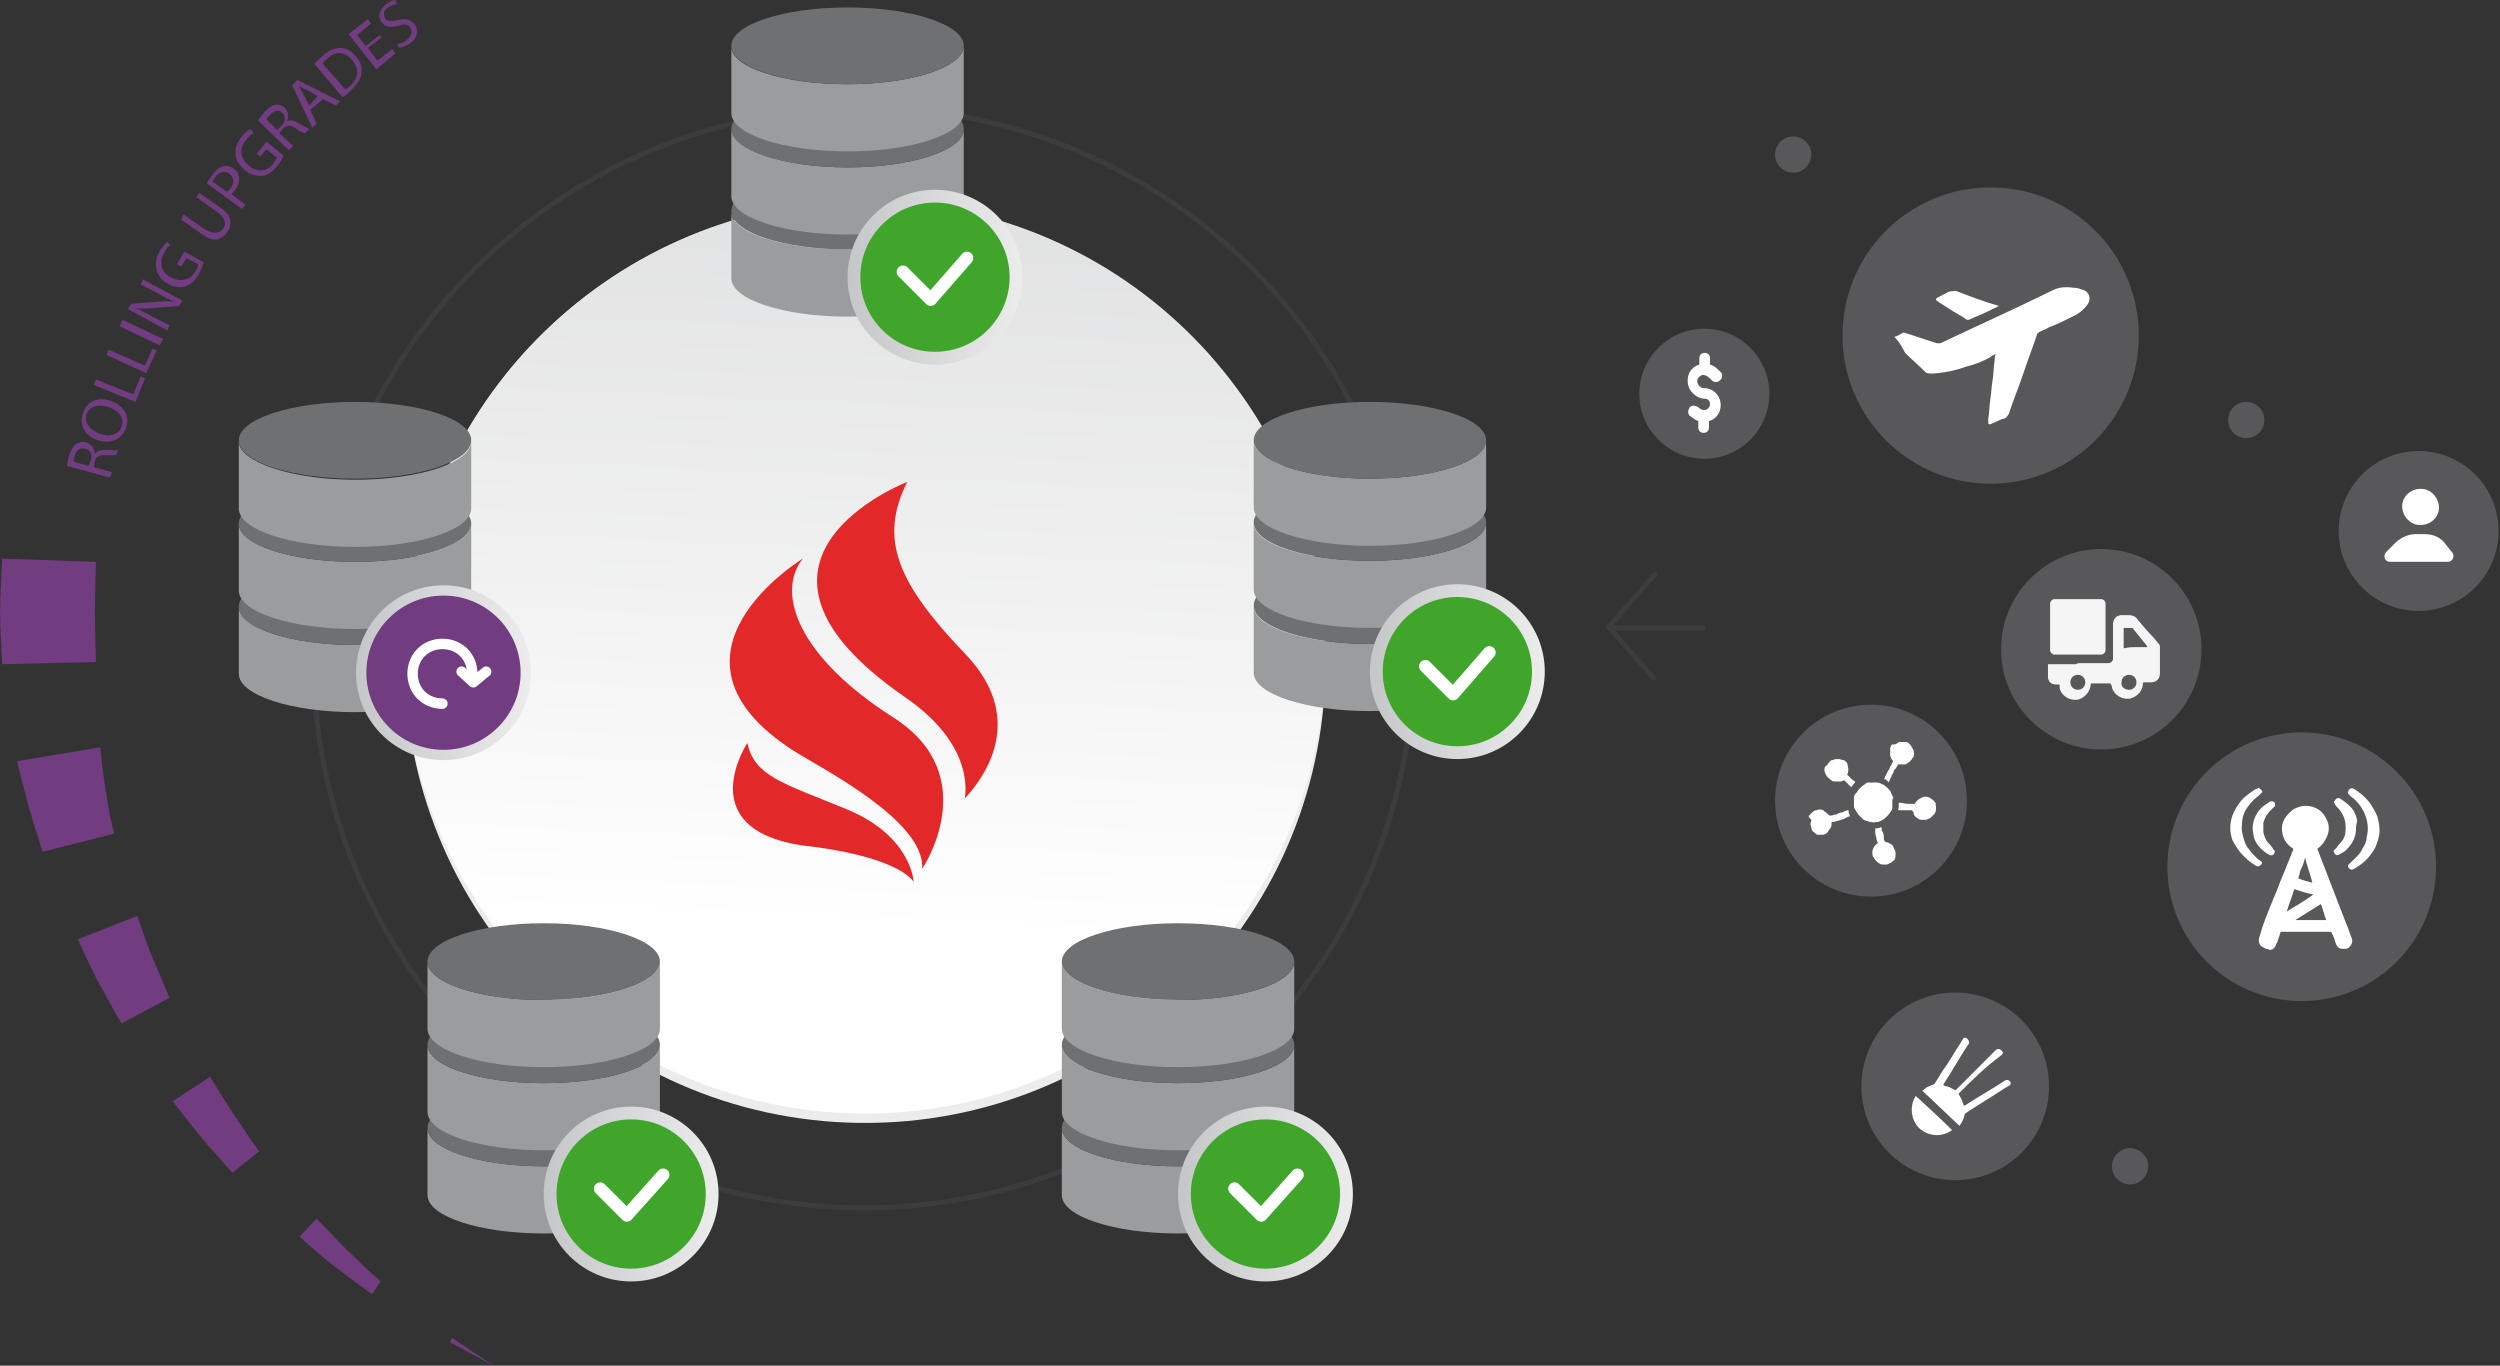 <?xml version="1.0" encoding="utf-8"?>
<!-- Generator: Adobe Illustrator 20.1.0, SVG Export Plug-In . SVG Version: 6.00 Build 0)  -->
<svg version="1.1" id="Layer_1" xmlns="http://www.w3.org/2000/svg" xmlns:xlink="http://www.w3.org/1999/xlink" x="0px" y="0px"
	 viewBox="0 0 234.5 128.1" style="enable-background:new 0 0 234.5 128.1;" xml:space="preserve">
<rect x="0" y="0" width="234.5" height="128.1" fill="#333333" stroke="none"/>
<style type="text/css">
	.st0{fill:none;stroke:#3D3D3F;stroke-width:0.469;stroke-linecap:round;stroke-linejoin:round;stroke-miterlimit:10;}
	.st1{display:none;}
	.st2{display:inline;fill:#DF041C;}
	.st3{fill:#ECECED;}
	.st4{clip-path:url(#SVGID_2_);fill:url(#SVGID_3_);}
	.st5{fill:#E32829;}
	.st6{opacity:0.9;}
	.st7{display:none;fill:none;stroke:#D8D9DA;stroke-width:0.469;stroke-miterlimit:10;}
	.st8{fill:#713C80;}
	.st9{fill:#58585A;}
	.st10{fill:#FFFFFF;}
	.st11{fill:#F5F5F6;}
	.st12{fill:#9B9C9E;}
	.st13{fill:#6F7072;}
	.st14{fill:url(#SVGID_4_);}
	.st15{fill:#40A52B;}
	.st16{fill:none;stroke:#FFFFFF;stroke-width:1.189;stroke-linecap:round;stroke-linejoin:round;stroke-miterlimit:10;}
	.st17{fill:url(#SVGID_5_);}
	.st18{fill:url(#SVGID_6_);}
	.st19{fill:url(#SVGID_7_);}
	.st20{fill:url(#SVGID_8_);}
	.st21{fill:#713C80;stroke:#713C80;stroke-width:0.469;stroke-miterlimit:10;}
	.st22{fill:none;stroke:#FFFFFF;stroke-width:0.979;stroke-linecap:round;stroke-linejoin:round;stroke-miterlimit:10;}
</style>
<g>
	<line class="st0" x1="159.7" y1="58.9" x2="151.3" y2="58.9"/>
	<polyline class="st0" points="155.1,63.6 150.9,58.8 155.2,53.9 	"/>
</g>
<g>
	<g>
		<g class="st1">
			<path class="st2" d="M40.4,95.4c-1.7,0-3.4-0.8-4.5-2.2c-17.6-22.7-14.5-55.5,7-74.5c22.6-20.1,57.4-18,77.5,4.6
				c17.5,19.7,18.5,49.1,2.4,69.9c-1.9,2.5-5.5,3-8,1c-2.5-1.9-3-5.5-1-8c12.7-16.5,11.9-39.8-1.9-55.4
				c-15.9-17.9-43.4-19.5-61.3-3.6c-17,15.1-19.4,41-5.5,59c1.9,2.5,1.5,6.1-1,8C42.9,95,41.6,95.4,40.4,95.4z"/>
		</g>
		<path class="st3" d="M82.9,18.9C59,18,38.9,36.6,38,60.5c-0.9,23.9,17.7,43.9,41.5,44.8c23.9,0.9,43.9-17.7,44.8-41.5
			S106.7,19.8,82.9,18.9z"/>
		<g>
			<defs>
				<path id="SVGID_1_" d="M88.8,19.5c-23.5-4.2-45.9,11.5-50.1,35c-4.2,23.5,11.5,45.9,35,50.1c23.5,4.2,45.9-11.5,50.1-35
					C127.9,46.1,112.3,23.7,88.8,19.5z"/>
			</defs>
			<clipPath id="SVGID_2_">
				<use xlink:href="#SVGID_1_"  style="overflow:visible;"/>
			</clipPath>
			
				<linearGradient id="SVGID_3_" gradientUnits="userSpaceOnUse" x1="-2536.264" y1="2593.089" x2="-2612.382" y2="2634.09" gradientTransform="matrix(0.512 -0.859 0.859 0.512 -845.114 -3505.726)">
				<stop  offset="0" style="stop-color:#D8D9DA"/>
				<stop  offset="7.447857e-02" style="stop-color:#DBDCDD"/>
				<stop  offset="1" style="stop-color:#FFFFFF"/>
			</linearGradient>
			<path class="st4" d="M73,18.7c-23.4,4.5-38.8,27.1-34.4,50.6c4.5,23.4,27.1,38.8,50.6,34.4c23.4-4.5,38.8-27.1,34.4-50.6
				C119.1,29.6,96.5,14.2,73,18.7z"/>
		</g>
		<g>
			<path class="st5" d="M75.3,52.4c0,0-14.8,9-0.9,18c2.7,1.7,12.4,6.6,12.1,11.1c0,0,5.9-8.7-2.7-14.2C75,61.7,72.7,55.7,75.3,52.4
				z"/>
			<path class="st5" d="M70.1,69.7c0,0-5.3,8,5.1,9.6c1,0.1,8.5,0.9,10.5,3.4c0,0-0.2-4.3-6.3-6.8C73.3,73.4,70.8,72.8,70.1,69.7z"
				/>
			<path class="st5" d="M90.5,61.3c-6.3-6.6-8.1-10.7-5.4-16.1c0,0-18.9,7.3-0.2,20.2c6.7,4.6,5.6,9.3,5.6,9.5
				C91.5,73.8,96.9,67.9,90.5,61.3z"/>
		</g>
	</g>
</g>
<g class="st6">
	<path class="st7" d="M62.8,13.4C35.8,23.6,22.3,53.7,32.5,80.6c10.2,26.9,40.3,40.5,67.2,30.3c26.9-10.2,40.5-40.3,30.3-67.2
		C119.8,16.7,89.7,3.2,62.8,13.4z"/>
	<circle class="st0" cx="81" cy="61.7" r="51.6"/>
</g>
<g>
	<polygon class="st8" points="46.3,128.1 42.2,125.9 42.4,125.5 	"/>
	<path class="st8" d="M34.9,121.4c0,0-0.4-0.3-1.1-0.8c-0.7-0.5-1.5-1.1-2.4-1.8c-1.7-1.3-3.3-2.8-3.3-2.8l1.6-1.7
		c0,0,1.4,1.5,2.9,3c0.8,0.7,1.5,1.5,2.1,2c0.6,0.5,1,0.9,1,0.9L34.9,121.4z"/>
	<path class="st8" d="M21.8,110c0,0-0.4-0.4-0.9-1c-0.5-0.6-1.3-1.4-2-2.3c-1.4-1.7-2.7-3.4-2.7-3.4l3.5-2.3c0,0,1.1,1.8,2.2,3.5
		c0.6,0.9,1.2,1.7,1.6,2.4c0.5,0.6,0.8,1.1,0.8,1.1L21.8,110z"/>
	<path class="st8" d="M11.4,96c0,0-0.3-0.5-0.7-1.2c-0.4-0.7-0.9-1.7-1.5-2.7c-1-2-1.9-4-1.9-4l5.6-2.2c0,0,0.6,2,1.4,3.9
		c0.4,1,0.8,1.9,1.1,2.6c0.3,0.7,0.5,1.2,0.5,1.2L11.4,96z"/>
	<path class="st8" d="M4,79.9c0,0-0.2-0.5-0.4-1.3c-0.3-0.8-0.6-1.9-0.9-2.9c-0.6-2.2-1.1-4.3-1.1-4.3l7.8-1.3c0,0,0.2,2,0.5,4
		c0.2,1,0.3,2,0.5,2.8c0.2,0.8,0.3,1.3,0.3,1.3L4,79.9z"/>
	<path class="st8" d="M0,57.4c0,1.2,0.2,4.9,0.2,4.9L9,62.1c0,0-0.1-3.5-0.1-4.7c0-1.2,0.1-4.7,0.1-4.7l-8.8-0.3
		C0.2,52.5,0,56.2,0,57.4z"/>
</g>
<g>
	<path class="st8" d="M6.3,43.7c0-0.3,0.1-0.7,0.2-1c0.2-0.6,0.4-0.9,0.7-1.1c0.2-0.1,0.5-0.2,0.9-0.1c0.5,0.2,0.8,0.6,0.8,1.1l0,0
		c0.2-0.3,0.5-0.4,1-0.4c0.6,0,1,0.1,1.2,0l-0.2,0.5c-0.1,0-0.5,0-1,0c-0.6,0-0.9,0.1-1,0.6l-0.1,0.5l1.7,0.5l-0.2,0.5L6.3,43.7z
		 M8.3,43.7l0.2-0.5c0.2-0.6,0-1-0.5-1.1c-0.5-0.2-0.9,0.2-1,0.7c-0.1,0.3-0.1,0.4-0.1,0.5L8.3,43.7z"/>
	<path class="st8" d="M10.4,37.6c1.4,0.5,1.8,1.6,1.4,2.6c-0.4,1-1.4,1.5-2.6,1.1c-1.3-0.4-1.8-1.5-1.4-2.6
		C8.2,37.6,9.2,37.2,10.4,37.6z M9.4,40.7c0.8,0.3,1.8,0.1,2-0.7c0.3-0.8-0.3-1.5-1.2-1.8c-0.8-0.3-1.8-0.2-2.1,0.7
		C7.9,39.7,8.5,40.4,9.4,40.7z"/>
	<path class="st8" d="M8.8,36.1L9,35.6l3.5,1.4l0.7-1.7l0.4,0.2l-0.9,2.2L8.8,36.1z"/>
	<path class="st8" d="M10,33.3l0.2-0.5l3.4,1.5l0.7-1.6l0.4,0.2l-1,2.1L10,33.3z"/>
	<path class="st8" d="M11.5,30l3.8,1.8L15,32.4l-3.8-1.8L11.5,30z"/>
	<path class="st8" d="M15.7,31l-3.7-2l0.3-0.5l2.5-0.2c0.6,0,1.1-0.1,1.6,0l0,0c-0.5-0.2-1-0.4-1.6-0.8l-1.6-0.8l0.2-0.5l3.7,2
		l-0.3,0.5l-2.5,0.2c-0.6,0-1.1,0.1-1.6,0l0,0c0.5,0.2,0.9,0.4,1.6,0.8l1.6,0.8L15.7,31z"/>
	<path class="st8" d="M19.1,24.6c-0.1,0.3-0.2,0.7-0.5,1.2c-0.3,0.5-0.7,0.9-1.3,1.1c-0.5,0.1-1.1,0-1.6-0.3
		c-1.1-0.6-1.4-1.9-0.7-3.1c0.3-0.4,0.5-0.7,0.7-0.8l0.3,0.3c-0.2,0.1-0.4,0.3-0.6,0.7c-0.5,0.9-0.3,1.8,0.6,2.3
		c0.9,0.5,1.8,0.3,2.3-0.5c0.2-0.3,0.3-0.5,0.3-0.7l-1.1-0.6L17,25l-0.4-0.2l0.7-1.2L19.1,24.6z"/>
	<path class="st8" d="M17.2,20.1l2,1.4c0.8,0.5,1.3,0.4,1.7,0c0.4-0.5,0.2-1.1-0.5-1.6l-2-1.4l0.3-0.4l2,1.4
		c1.1,0.7,1.1,1.6,0.6,2.3c-0.5,0.7-1.3,1-2.3,0.2l-2-1.4L17.2,20.1z"/>
	<path class="st8" d="M19.4,17.2c0.1-0.2,0.3-0.5,0.6-0.9c0.3-0.4,0.7-0.7,1-0.7c0.3-0.1,0.6,0,0.9,0.2c0.3,0.2,0.5,0.5,0.5,0.8
		c0.1,0.4-0.1,0.9-0.4,1.3c-0.1,0.1-0.2,0.2-0.3,0.3l1.3,1l-0.3,0.4L19.4,17.2z M21.3,18c0.1-0.1,0.2-0.2,0.3-0.3
		c0.4-0.5,0.4-1-0.1-1.4c-0.4-0.3-0.9-0.2-1.3,0.3c-0.1,0.2-0.2,0.3-0.3,0.4L21.3,18z"/>
	<path class="st8" d="M26.6,14.6c-0.1,0.2-0.3,0.7-0.7,1.1c-0.4,0.5-0.9,0.8-1.4,0.8c-0.5,0-1.1-0.1-1.6-0.6c-1-0.8-1.1-2.1-0.2-3.1
		c0.3-0.4,0.6-0.6,0.8-0.7l0.3,0.4c-0.2,0.1-0.5,0.3-0.7,0.6c-0.7,0.8-0.6,1.7,0.2,2.4c0.8,0.7,1.7,0.6,2.3-0.1
		c0.2-0.3,0.3-0.5,0.4-0.6L25,14l-0.6,0.7l-0.3-0.3l0.9-1.1L26.6,14.6z"/>
	<path class="st8" d="M24.2,11.3c0.1-0.2,0.4-0.5,0.6-0.8c0.4-0.4,0.7-0.6,1.1-0.7c0.3,0,0.6,0.1,0.8,0.3c0.4,0.4,0.4,0.9,0.2,1.3
		l0,0c0.3-0.2,0.7-0.1,1,0.1c0.5,0.3,0.9,0.5,1.1,0.6l-0.4,0.4c-0.1,0-0.5-0.2-0.9-0.5c-0.5-0.3-0.8-0.3-1.2,0.1l-0.3,0.4l1.3,1.2
		l-0.4,0.4L24.2,11.3z M26,12.2l0.4-0.4c0.4-0.4,0.4-0.9,0.1-1.2c-0.4-0.4-0.8-0.2-1.2,0.2c-0.2,0.2-0.3,0.3-0.3,0.4L26,12.2z"/>
	<path class="st8" d="M29.1,10.3l0.6,1.3l-0.4,0.4l-1.9-4l0.5-0.5l4,2l-0.4,0.4l-1.2-0.6L29.1,10.3z M29.8,9l-1.1-0.6
		C28.4,8.3,28.2,8.2,28,8l0,0c0.1,0.2,0.3,0.5,0.4,0.7l0.6,1.2L29.8,9z"/>
	<path class="st8" d="M29.5,6c0.2-0.3,0.5-0.5,0.8-0.8c0.6-0.5,1.1-0.7,1.6-0.7c0.5,0,1,0.2,1.4,0.7c0.5,0.5,0.7,1.1,0.6,1.6
		c0,0.6-0.4,1.1-1,1.7c-0.3,0.3-0.5,0.5-0.8,0.6L29.5,6z M32.4,8.4c0.1-0.1,0.3-0.2,0.4-0.3c0.9-0.8,0.9-1.7,0.2-2.5
		c-0.6-0.7-1.5-0.9-2.3-0.1c-0.2,0.2-0.4,0.3-0.4,0.5L32.4,8.4z"/>
	<path class="st8" d="M35.8,3.5l-1.3,1l0.9,1.2l1.4-1.1l0.3,0.4l-1.8,1.5l-2.6-3.3l1.8-1.4l0.3,0.4l-1.3,1.1l0.8,1l1.3-1L35.8,3.5z"
		/>
	<path class="st8" d="M37.3,4.1c0.3,0,0.6-0.1,0.9-0.4c0.4-0.3,0.5-0.8,0.3-1.1c-0.2-0.3-0.5-0.4-1.1-0.2c-0.7,0.2-1.2,0.2-1.6-0.3
		c-0.4-0.5-0.2-1.2,0.4-1.7C36.6,0.1,36.9,0,37.1,0l0.1,0.4c-0.2,0-0.5,0.1-0.8,0.3c-0.5,0.3-0.4,0.7-0.3,1c0.2,0.3,0.6,0.3,1.2,0.2
		c0.7-0.2,1.2-0.1,1.6,0.4c0.4,0.5,0.3,1.3-0.5,1.8c-0.3,0.2-0.8,0.4-1,0.4L37.3,4.1z"/>
</g>
<g>
	
		<ellipse transform="matrix(3.756231e-02 -0.999 0.999 3.756231e-02 168.694 274.613)" class="st9" cx="226.9" cy="49.7" rx="7.5" ry="7.5"/>
	<g>
		<g>
			<g>
				<g>
					<path class="st10" d="M227.5,45.9c-1.3-0.3-2.5,0.8-2.1,2.1c0.2,0.6,0.6,1,1.2,1.2c1.3,0.3,2.5-0.8,2.1-2.1
						C228.5,46.5,228.1,46.1,227.5,45.9z"/>
				</g>
			</g>
			<g>
				<g>
					<path class="st10" d="M229.2,50.8c-0.5-0.5-1.1-0.7-1.8-0.7h-0.8c-0.7,0-1.3,0.3-1.8,0.7l-1,1c-0.3,0.4-0.1,0.9,0.4,0.9h5.4
						c0.5,0,0.7-0.6,0.4-0.9L229.2,50.8z"/>
				</g>
			</g>
		</g>
	</g>
</g>
<g>
	
		<ellipse transform="matrix(3.756612e-02 -0.999 0.999 3.756612e-02 148.34 216.808)" class="st9" cx="186.7" cy="31.4" rx="13.9" ry="13.9"/>
	<g>
		<path class="st10" d="M177.7,31.6c0.3-0.1,0.5-0.2,0.8-0.4c0,0,0.1,0,0.1,0c1,0.3,2.1,0.7,3.1,1c0.1,0,0.2,0,0.3,0
			c1.1-0.5,2.1-1,3.2-1.5c1.5-0.7,3-1.4,4.5-2.1c1-0.5,1.9-0.9,2.9-1.4c0.6-0.3,1.3-0.3,2-0.2c0.3,0,0.5,0.1,0.8,0.2
			c0.4,0.1,0.6,0.5,0.6,0.8c0,0.2-0.1,0.5-0.3,0.7c-0.3,0.4-0.7,0.7-1.1,0.9c-0.8,0.4-1.6,0.8-2.4,1.1c-0.3,0.2-0.7,0.3-1,0.5
			c0,0-0.1,0.1-0.1,0.1c-0.4,1.2-0.9,2.5-1.3,3.7c-0.4,1.2-0.9,2.4-1.3,3.6c0,0.1-0.1,0.3-0.2,0.4c-0.1,0.2-0.3,0.3-0.5,0.3
			c-0.4,0.2-0.7,0.3-1.1,0.5c-0.1,0-0.2,0-0.2-0.1c0-0.1,0-0.3,0-0.4c0.1-0.6,0.1-1.3,0.2-1.9c0.1-0.6,0.1-1.2,0.2-1.7
			c0.1-0.6,0.1-1.3,0.2-1.9c0-0.2,0-0.4,0.1-0.6c-0.2,0.1-0.4,0.2-0.5,0.3c-0.7,0.4-1.5,0.7-2.3,0.9c-0.8,0.3-1.7,0.5-2.6,0.6
			c-0.3,0-0.6,0.1-1,0c-0.1,0-0.2-0.1-0.3-0.2c-0.6-0.6-1.2-1.1-1.8-1.7C178.4,32.5,178.1,32,177.7,31.6
			C177.7,31.6,177.7,31.6,177.7,31.6z"/>
		<path class="st10" d="M187.5,28.7c-0.8,0.4-1.6,0.8-2.4,1.1c-0.1,0.1-0.3,0.1-0.4,0.2c-0.1,0-0.1,0-0.2,0
			c-0.4-0.3-0.8-0.5-1.3-0.8c-0.5-0.3-0.9-0.6-1.4-0.9c-0.1-0.1-0.2-0.1-0.2-0.2c0-0.1,0.1-0.2,0.2-0.2c0.3-0.2,0.6-0.3,0.9-0.5
			c0.3-0.1,0.5-0.1,0.8-0.1C184.8,27.8,186.1,28.3,187.5,28.7C187.4,28.7,187.4,28.7,187.5,28.7z"/>
	</g>
</g>
<g>
	
		<ellipse transform="matrix(3.756602e-02 -0.999 0.999 3.756602e-02 117.002 195.188)" class="st9" cx="159.8" cy="36.9" rx="6.1" ry="6.1"/>
	<g>
		<path class="st10" d="M159.8,36.4c0.9,0,1.6,0.7,1.6,1.6c0,0.7-0.4,1.3-1.1,1.5v0.6c0,0.3-0.2,0.5-0.5,0.5c-0.3,0-0.5-0.2-0.5-0.5
			v-0.6c-0.3-0.1-0.5-0.3-0.8-0.5c-0.2-0.2-0.2-0.5,0-0.8c0.2-0.2,0.5-0.2,0.8,0c0.3,0.3,0.6,0.3,0.8,0.2c0.2-0.1,0.3-0.3,0.3-0.5
			c0-0.3-0.2-0.5-0.5-0.5c-0.4,0-0.8-0.2-1.1-0.5c-0.3-0.3-0.5-0.7-0.5-1.2c0-0.7,0.4-1.3,1.1-1.5c0,0,0,0,0,0v-0.6
			c0-0.3,0.2-0.5,0.5-0.5c0.3,0,0.5,0.2,0.5,0.5v0.6c0.4,0.1,0.7,0.4,1,0.7c0.2,0.2,0.2,0.6-0.1,0.8c-0.2,0.2-0.6,0.2-0.8-0.1
			c-0.3-0.3-0.6-0.5-0.9-0.4c-0.2,0.1-0.4,0.3-0.4,0.5C159.2,36.1,159.5,36.4,159.8,36.4z"/>
	</g>
</g>
<g>
	<circle class="st9" cx="197.1" cy="60.9" r="9.4"/>
	<g>
		<path class="st11" d="M195.1,62.2c0.9,0,1.8,0,2.7,0c0.2,0,0.4-0.2,0.4-0.4c0-1.1,0-2.2,0-3.3c0-0.3,0.2-0.6,0.4-0.7
			c0.1,0,0.2-0.1,0.3-0.1c0.3,0,0.5,0,0.8,0c0.3,0,0.6,0.1,0.8,0.4c0.5,0.6,1,1.2,1.5,1.7c0.2,0.2,0.3,0.4,0.5,0.6
			c0.1,0.1,0.1,0.2,0.1,0.3c0,0.8,0,1.7,0,2.5c0,0.4-0.3,0.8-0.8,0.8c-0.2,0-0.4,0-0.7,0c0,0-0.1,0-0.1,0.1c0,0.7-0.5,1.2-1.1,1.4
			c-0.8,0.2-1.6-0.3-1.8-1c0-0.1,0-0.2-0.1-0.3c0,0,0-0.1-0.1-0.1c-0.6,0-1.2,0-1.7,0c0,0-0.1,0-0.1,0.1c0,0.6-0.5,1.2-1.1,1.4
			c-0.8,0.2-1.6-0.3-1.8-1c0-0.1,0-0.2,0-0.3c0,0,0-0.1-0.1-0.1c-0.1,0-0.2,0-0.3,0c-0.4,0-0.7-0.3-0.7-0.7c0-0.4,0-0.7,0-1.1
			c0-0.1,0-0.1,0.1-0.1c0.8,0,1.7,0,2.5,0C194.9,62.2,195,62.2,195.1,62.2z M200.3,60.7L200.3,60.7c0.3,0,0.7,0,1,0c0,0,0.1,0,0.1,0
			c0,0,0-0.1,0-0.1c-0.4-0.5-0.9-1.1-1.3-1.6c0-0.1-0.1-0.1-0.2-0.1c-0.2,0-0.4,0-0.6,0c-0.1,0-0.1,0-0.1,0.1c0,0.6,0,1.1,0,1.7
			c0,0.1,0,0.1,0.1,0.1C199.7,60.7,200,60.7,200.3,60.7z M199.7,64.7c0.4,0,0.7-0.3,0.7-0.7c0-0.4-0.3-0.7-0.7-0.7
			c-0.4,0-0.7,0.3-0.7,0.7C198.9,64.4,199.3,64.7,199.7,64.7z M195.6,64c0-0.4-0.3-0.7-0.7-0.7c-0.4,0-0.7,0.3-0.7,0.7
			c0,0.4,0.3,0.7,0.7,0.7C195.3,64.7,195.6,64.4,195.6,64z"/>
		<path class="st11" d="M194.9,61.4c-0.7,0-1.5,0-2.2,0c-0.2,0-0.4-0.2-0.4-0.4c0-1.5,0-2.9,0-4.4c0-0.2,0.2-0.4,0.4-0.4
			c0.3,0,4.1,0,4.4,0c0.2,0,0.4,0.2,0.4,0.4c0,1.5,0,2.9,0,4.4c0,0.2-0.2,0.4-0.4,0.4C196.3,61.4,195.6,61.4,194.9,61.4L194.9,61.4z
			"/>
	</g>
</g>
<g>
	<circle class="st9" cx="215.9" cy="81.3" r="12.6"/>
	<g>
		<path class="st10" d="M212.6,89c-0.1,0-0.1,0-0.2-0.1c-0.4-0.1-0.6-0.5-0.5-0.9c0.1-0.3,0.2-0.7,0.3-1c0.3-0.9,0.7-1.8,1-2.6
			c0.4-0.9,0.7-1.8,1.1-2.7c0.3-0.7,0.5-1.3,0.8-2c0-0.1,0-0.1,0-0.1c-0.5-0.3-0.9-0.8-1-1.4c-0.2-0.8,0.1-1.5,0.8-2.1
			c0.3-0.3,0.7-0.4,1.1-0.5c0.9-0.1,1.8,0.3,2.2,1.2c0.3,0.5,0.3,1.1,0.1,1.6c-0.2,0.5-0.5,0.9-0.9,1.2c0,0-0.1,0.1,0,0.1
			c0.5,1.3,1,2.6,1.5,3.9c0.4,1,0.8,2.1,1.2,3.1c0.2,0.4,0.3,0.9,0.5,1.3c0.1,0.3,0,0.6-0.2,0.8c-0.1,0.1-0.2,0.2-0.4,0.2
			c0,0,0,0-0.1,0c-0.1,0-0.1,0-0.2,0c0,0,0,0,0,0c-0.3,0-0.5-0.2-0.6-0.5c-0.1-0.3-0.2-0.7-0.4-1c0,0,0-0.1-0.1-0.1
			c-1.5,0-3.1,0-4.6,0c-0.1,0-0.1,0-0.1,0.1c-0.1,0.3-0.2,0.6-0.3,0.9c-0.1,0.1-0.1,0.3-0.2,0.4c-0.1,0.2-0.3,0.3-0.5,0.3
			C212.7,89,212.6,89,212.6,89z M218.2,86.3c-0.2-0.5-0.3-1-0.5-1.5c-0.8,0.5-1.6,1-2.4,1.5c0,0,0,0,0,0
			C216.2,86.3,217.2,86.3,218.2,86.3z M215.2,83.4c-0.2,0.7-0.5,1.4-0.7,2.1c0,0,0,0,0,0c0.8-0.5,1.7-1,2.5-1.6c0,0,0,0,0,0
			C216.4,83.8,215.8,83.6,215.2,83.4z M216.9,82.8C216.9,82.8,216.9,82.8,216.9,82.8c-0.2-0.8-0.5-1.6-0.7-2.4c0,0,0,0.1,0,0.1
			c-0.1,0.4-0.2,0.7-0.4,1.1c-0.1,0.2-0.1,0.5-0.2,0.7c0,0,0,0.1,0,0.1C216.1,82.6,216.5,82.7,216.9,82.8z"/>
		<path class="st10" d="M222.1,77.7c0-0.8-0.3-1.5-0.7-2.1c-0.3-0.4-0.6-0.7-0.9-0.9c-0.1-0.1-0.1-0.1-0.2-0.2
			c-0.1-0.1-0.1-0.2,0-0.3c0,0,0,0,0-0.1c0.2-0.2,0.3-0.2,0.5-0.1c0.5,0.3,1,0.7,1.4,1.2c0.3,0.4,0.6,0.9,0.8,1.4
			c0.1,0.4,0.2,0.8,0.2,1.3c0,0.6-0.2,1.1-0.4,1.6c-0.5,0.9-1.1,1.5-2,2c-0.2,0.1-0.2,0.1-0.4,0c0,0-0.1-0.1-0.1-0.1
			c-0.1-0.1-0.1-0.2,0-0.3c0.1-0.1,0.1-0.1,0.2-0.2c0.4-0.4,0.9-0.8,1.1-1.3c0.2-0.3,0.4-0.7,0.4-1.1
			C222.1,78.1,222.1,77.9,222.1,77.7z"/>
		<path class="st10" d="M209.2,77.7c0-0.9,0.3-1.6,0.8-2.3c0.4-0.6,1-1,1.6-1.4c0,0,0,0,0,0c0.1,0,0.2-0.1,0.3-0.1
			c0.1,0.1,0.2,0.2,0.3,0.3c0,0.1,0,0.2-0.1,0.2c-0.1,0.1-0.1,0.1-0.2,0.2c-0.4,0.3-0.7,0.6-1,1c-0.4,0.5-0.6,1.1-0.6,1.7
			c-0.1,0.6,0.1,1.2,0.3,1.8c0.3,0.6,0.7,1,1.1,1.4c0.1,0.1,0.3,0.2,0.4,0.3c0.1,0.1,0.1,0.2,0,0.3c0,0,0,0,0,0
			c-0.2,0.2-0.3,0.2-0.5,0.1c-1-0.6-1.7-1.4-2.2-2.4C209.3,78.5,209.2,78.1,209.2,77.7z"/>
		<path class="st10" d="M211.3,77.7c0-0.7,0.3-1.4,0.8-1.9c0.2-0.2,0.5-0.4,0.8-0.6c0.2-0.1,0.5,0,0.5,0.2c0,0.1,0,0.1,0,0.2
			c-0.2,0.2-0.3,0.3-0.5,0.5c-0.3,0.3-0.5,0.7-0.6,1.1c0,0.2,0,0.5,0,0.7c0,0.4,0.2,0.8,0.4,1.1c0.2,0.2,0.4,0.4,0.5,0.6
			c0,0,0,0.1,0.1,0.1c0.1,0.1,0.1,0.2,0,0.4c-0.1,0.1-0.2,0.2-0.4,0.1c-0.1,0-0.1-0.1-0.2-0.1c-0.6-0.4-1.1-0.9-1.3-1.6
			C211.4,78.3,211.3,78,211.3,77.7z"/>
		<path class="st10" d="M221,77.6c0,0.9-0.3,1.5-0.9,2.1c-0.2,0.2-0.4,0.3-0.6,0.4c-0.1,0.1-0.2,0.1-0.2,0.1
			c-0.2,0.1-0.4-0.2-0.4-0.4c0,0,0-0.1,0.1-0.1c0.2-0.2,0.3-0.4,0.5-0.6c0.3-0.3,0.5-0.7,0.5-1.1c0.1-0.8-0.1-1.5-0.6-2.1
			c-0.2-0.2-0.3-0.3-0.4-0.5c-0.1-0.1-0.1-0.2,0-0.3c0.1-0.2,0.3-0.3,0.5-0.2c0.3,0.2,0.6,0.4,0.9,0.7c0.4,0.4,0.6,0.8,0.7,1.4
			C221,77.4,221,77.5,221,77.6z"/>
	</g>
</g>
<g>
	<circle class="st9" cx="175.5" cy="75.1" r="9"/>
	<g>
		<path class="st10" d="M181.6,75.7c0,0.1,0,0.2,0,0.2c0,0.2-0.1,0.4-0.2,0.5c-0.1,0.1-0.2,0.2-0.3,0.3c-0.1,0.1-0.3,0.1-0.4,0.2
			c-0.1,0-0.2,0-0.3,0c0,0,0,0,0,0c-0.1,0-0.1,0-0.2,0c-0.1,0-0.3-0.1-0.4-0.2c-0.2-0.1-0.3-0.3-0.3-0.4c0-0.1,0-0.1-0.1-0.2
			c0,0,0-0.1-0.1-0.1c-0.1,0-0.1,0-0.2,0c-0.1,0-0.1,0-0.2,0c-0.1,0-0.1,0-0.2,0c-0.1,0-0.1,0-0.2,0c0,0-0.1,0-0.1,0
			c-0.1,0-0.2,0-0.2,0c-0.2,0-0.2,0-0.1-0.2c0,0,0,0,0-0.1c0,0,0,0,0-0.1c0-0.1,0-0.1,0-0.2c0-0.1,0-0.1,0.1-0.1
			c0.3,0,0.5,0.1,0.8,0.1c0.1,0,0.1,0,0.2,0c0.1,0,0.2,0,0.3,0c0,0,0.1,0,0.1,0c0.1-0.2,0.3-0.4,0.5-0.5c0.1,0,0.1-0.1,0.2-0.1
			c0.2-0.1,0.4-0.1,0.6,0c0.1,0,0.1,0,0.2,0.1c0.2,0.1,0.4,0.3,0.5,0.5C181.5,75.4,181.6,75.5,181.6,75.7
			C181.6,75.7,181.6,75.7,181.6,75.7z"/>
		<path class="st10" d="M177.8,69.8c0.1,0,0.1-0.1,0.2-0.1c0.1-0.1,0.1-0.1,0.2-0.1c0.2,0,0.4,0,0.6,0c0.1,0,0.1,0,0.2,0.1
			c0,0,0.1,0,0.1,0.1c0.1,0,0.1,0.1,0.1,0.1c0.1,0.1,0.2,0.3,0.3,0.5c0,0.2,0.1,0.4,0,0.5c0,0.1,0,0.1-0.1,0.2
			c-0.1,0.2-0.3,0.4-0.5,0.5c-0.1,0.1-0.2,0.1-0.4,0.1c-0.1,0-0.1,0-0.2,0c-0.1,0-0.1,0-0.2,0c-0.1,0-0.1,0-0.1,0.1
			c-0.1,0.1-0.1,0.2-0.2,0.3c-0.1,0.1-0.2,0.2-0.2,0.4c-0.1,0.1-0.2,0.3-0.2,0.4c-0.1,0.1-0.1,0.2-0.2,0.4c0,0.1-0.1,0.1-0.1,0
			c-0.1-0.1-0.2-0.1-0.2-0.2c0,0-0.1,0-0.1,0c-0.1,0-0.1-0.1,0-0.1c0,0,0,0,0-0.1c0.1-0.2,0.2-0.4,0.3-0.6c0.1-0.1,0.2-0.3,0.2-0.4
			c0.1-0.1,0.2-0.3,0.2-0.4c0.1-0.1,0.1-0.1,0-0.2c-0.1-0.1-0.1-0.2-0.2-0.4c0,0,0-0.1,0-0.2c0-0.1,0-0.2,0-0.3c0-0.1,0-0.1,0-0.2
			c0-0.1,0.1-0.3,0.2-0.4C177.6,69.9,177.7,69.8,177.8,69.8z"/>
		<path class="st10" d="M169.7,76.5c0,0,0.1-0.1,0.1-0.1c0-0.1,0.1-0.1,0.2-0.2c0.1-0.1,0.2-0.2,0.4-0.2c0.2-0.1,0.4-0.1,0.6,0
			c0,0,0.1,0,0.1,0.1c0.2,0.1,0.3,0.2,0.5,0.4c0,0,0.1,0,0.1,0c0,0,0.1,0,0.1,0c0.1,0,0.2-0.1,0.4-0.1c0.1,0,0.1,0,0.2-0.1
			c0.1,0,0.2-0.1,0.4-0.1c0.1,0,0.1-0.1,0.2-0.1c0.1,0,0.2-0.1,0.3-0.1c0.1,0,0.1,0,0.1,0.1c0,0,0,0.1,0,0.1c0,0.1,0.1,0.2,0.1,0.3
			c0,0.1,0,0.1-0.1,0.1c-0.1,0-0.2,0.1-0.2,0.1c-0.1,0-0.1,0-0.2,0.1c-0.3,0.1-0.6,0.2-1,0.3c0,0,0,0-0.1,0c-0.1,0-0.1,0-0.1,0.1
			c0,0.1,0,0.1,0,0.2c0,0.1-0.1,0.3-0.2,0.4c-0.1,0.1-0.1,0.2-0.2,0.3c-0.1,0.1-0.3,0.2-0.4,0.2c0,0-0.1,0-0.1,0c-0.1,0-0.2,0-0.2,0
			c-0.1,0-0.1,0-0.2,0c-0.1,0-0.2-0.1-0.3-0.2c0,0,0,0,0,0c-0.2-0.1-0.3-0.3-0.3-0.5c-0.1-0.2-0.1-0.4,0-0.6c0,0,0-0.1,0-0.1
			C169.6,76.6,169.6,76.5,169.7,76.5z"/>
		<path class="st10" d="M177.2,81c-0.1,0.1-0.3,0.1-0.4,0.1c-0.2,0-0.4,0-0.5-0.1c-0.2-0.1-0.4-0.3-0.5-0.5c0,0,0-0.1-0.1-0.1
			c-0.2-0.5,0-1,0.4-1.3c0.1,0,0.1-0.1,0-0.1c-0.1-0.3-0.1-0.5-0.2-0.8c0-0.1,0-0.1,0-0.2c0-0.1,0-0.1,0-0.2c0,0,0,0,0-0.1
			c0,0,0,0,0.1,0c0.1,0,0.2,0,0.4-0.1c0.1,0,0.1,0,0.1,0.1c0,0,0,0.1,0,0.1c0,0.1,0,0.2,0.1,0.2c0,0.1,0.1,0.3,0.1,0.4
			c0,0.1,0,0.1,0,0.2c0,0.1,0,0.2,0.1,0.3c0,0,0,0.1,0.1,0.1c0.1,0,0.2,0,0.3,0.1c0.1,0,0.1,0.1,0.2,0.1c0,0,0,0,0,0
			c0.1,0,0.1,0.1,0.2,0.2c0,0,0,0,0,0.1c0.1,0.1,0.1,0.2,0.2,0.4c0,0.1,0,0.1,0,0.2c0,0.1,0,0.1,0,0.2c0,0.1,0,0.2-0.1,0.3
			c0,0,0,0,0,0.1C177.6,80.7,177.5,80.9,177.2,81C177.2,81,177.2,81,177.2,81z"/>
		<path class="st10" d="M177.5,75.1c0,0.2,0,0.4,0,0.5c0,0.1,0,0.1,0,0.2c0,0.1-0.1,0.3-0.2,0.4c-0.2,0.3-0.4,0.5-0.7,0.7
			c-0.1,0.1-0.3,0.1-0.4,0.2c-0.1,0-0.1,0-0.2,0c-0.3,0.1-0.6,0-0.9-0.1c-0.1,0-0.3-0.1-0.4-0.2c-0.1-0.1-0.2-0.2-0.3-0.3
			c-0.1-0.1-0.2-0.3-0.3-0.4c0-0.1-0.1-0.1-0.1-0.2c-0.1-0.1-0.1-0.2-0.1-0.3c0-0.1,0-0.2,0-0.3c0,0,0-0.1,0-0.1c0-0.1,0-0.1,0-0.2
			c0-0.1,0-0.1,0-0.2c0-0.2,0.1-0.3,0.2-0.4c0.1-0.1,0.2-0.3,0.3-0.4c0.1-0.1,0.2-0.2,0.2-0.2c0.1-0.1,0.3-0.2,0.4-0.3
			c0.1-0.1,0.2-0.1,0.3-0.1c0.1,0,0.2,0,0.2,0c0,0,0.1,0,0.1,0c0.1,0,0.1,0,0.2,0c0.1,0,0.2,0,0.3,0c0.5,0.1,0.9,0.4,1.2,0.8
			c0.1,0.1,0.1,0.3,0.2,0.4c0,0.1,0,0.1,0.1,0.2C177.5,75,177.5,75,177.5,75.1z"/>
		<path class="st10" d="M171.5,71.6c0.1-0.1,0.1-0.2,0.2-0.2c0-0.1,0.1-0.1,0.2-0.1c0.2-0.1,0.3-0.1,0.5-0.1c0,0,0.1,0,0.1,0
			c0.1,0,0.3,0.1,0.4,0.1c0.1,0,0.2,0.1,0.2,0.1c0.1,0.1,0.2,0.2,0.2,0.3c0,0,0,0,0,0.1c0.1,0.3,0.1,0.5,0,0.8c0,0,0,0,0,0
			c0,0-0.1,0.1,0,0.1c0,0,0.1,0.1,0.1,0.1c0.2,0.2,0.4,0.4,0.6,0.5c0,0,0,0,0,0.1c-0.1,0.1-0.2,0.2-0.3,0.4c0,0,0,0-0.1,0
			c-0.1-0.1-0.2-0.2-0.3-0.3c-0.1-0.1-0.2-0.2-0.3-0.3c0,0-0.1,0-0.1,0c-0.1,0.1-0.2,0.1-0.4,0.1c-0.1,0-0.2,0-0.3,0c0,0,0,0-0.1,0
			c-0.1,0-0.2,0-0.3-0.1c-0.3-0.2-0.5-0.4-0.6-0.7c-0.1-0.2-0.1-0.4,0-0.6C171.4,71.8,171.4,71.7,171.5,71.6
			C171.5,71.6,171.5,71.6,171.5,71.6z"/>
	</g>
</g>
<g>
	<circle class="st9" cx="183.4" cy="101.9" r="8.8"/>
	<g>
		<path class="st10" d="M183.7,102.6c0.2,0.3,0.4,0.7,0.5,1.1c0,0,0.1,0,0.1,0c1.2-0.8,2.5-1.5,3.7-2.3c0.1-0.1,0.2-0.1,0.3-0.1
			c0.1,0,0.2,0.1,0.3,0.2c0,0.1,0,0.3-0.1,0.3c-0.2,0.1-0.3,0.2-0.5,0.3c-1.2,0.8-2.4,1.5-3.6,2.3c0,0-0.1,0.1-0.1,0.1
			c-0.1,0.4-0.2,0.7-0.5,1.1c-1.2-1.1-2.3-2.2-3.5-3.3c0.2-0.1,0.3-0.2,0.4-0.3c0.2-0.1,0.5-0.2,0.7-0.3c0,0,0.1,0,0.1-0.1
			c0.4-0.6,0.7-1.2,1.1-1.7c0.5-0.8,1-1.6,1.5-2.4c0.1-0.2,0.3-0.2,0.4-0.1c0.1,0.1,0.2,0.2,0.2,0.4c0,0.1,0,0.1-0.1,0.2
			c-0.8,1.2-1.5,2.5-2.3,3.7c0,0,0,0,0,0.1c0.2,0.1,0.4,0.1,0.6,0.2c0.2,0.1,0.4,0.2,0.5,0.3c0,0,0,0,0,0c0,0,0-0.1,0.1-0.1
			c1.2-1.2,2.5-2.5,3.7-3.7c0.1-0.1,0.2-0.1,0.3-0.1c0.1,0,0.2,0.1,0.3,0.2c0.1,0.1,0.1,0.2,0,0.3c0,0,0,0-0.1,0.1
			C186.2,100.1,185,101.3,183.7,102.6C183.7,102.6,183.7,102.6,183.7,102.6z"/>
		<path class="st10" d="M179.7,102.8c1.2,1.1,2.3,2.1,3.4,3.2c-0.8,0.6-2,0.7-3-0.1C179.2,105.1,179.1,103.7,179.7,102.8z"/>
	</g>
</g>
<circle class="st9" cx="199.8" cy="109.4" r="1.7"/>
<circle class="st9" cx="168.2" cy="14.5" r="1.7"/>
<circle class="st9" cx="210.7" cy="39.4" r="1.7"/>
<g>
	<path class="st12" d="M128.5,60.4c6,0,10.9-1.6,10.9-3.6V63h0c0,0,0,0.1,0,0.1c0,2-4.9,3.6-10.9,3.6c-6,0-10.9-1.6-10.9-3.6
		c0,0,0-0.1,0-0.1h0v-6.2C117.5,58.8,122.4,60.4,128.5,60.4z"/>
	<ellipse class="st13" cx="128.5" cy="56.8" rx="10.9" ry="3.6"/>
	<path class="st12" d="M128.5,52.6c6,0,10.9-1.6,10.9-3.6v6.2h0c0,0,0,0.1,0,0.1c0,2-4.9,3.6-10.9,3.6c-6,0-10.9-1.6-10.9-3.6
		c0,0,0-0.1,0-0.1h0V49C117.5,51,122.4,52.6,128.5,52.6z"/>
	<ellipse class="st13" cx="128.5" cy="49" rx="10.9" ry="3.6"/>
	<path class="st12" d="M128.5,44.9c6,0,10.9-1.6,10.9-3.6v6.2h0c0,0,0,0.1,0,0.1c0,2-4.9,3.6-10.9,3.6c-6,0-10.9-1.6-10.9-3.6
		c0,0,0-0.1,0-0.1h0v-6.2C117.5,43.2,122.4,44.9,128.5,44.9z"/>
	<ellipse class="st13" cx="128.5" cy="41.3" rx="10.9" ry="3.6"/>
	<g>
		<g>
			<linearGradient id="SVGID_4_" gradientUnits="userSpaceOnUse" x1="128.477" y1="63.002" x2="144.896" y2="63.002">
				<stop  offset="0" style="stop-color:#C5C6C8"/>
				<stop  offset="7.447857e-02" style="stop-color:#C8C9CB"/>
				<stop  offset="1" style="stop-color:#ECECED"/>
			</linearGradient>
			<circle class="st14" cx="136.7" cy="63" r="8.2"/>
		</g>
		<g>
			<circle class="st15" cx="136.7" cy="63" r="7"/>
		</g>
	</g>
	<polyline class="st16" points="133.7,62.5 136.3,65.1 139.7,61.2 	"/>
</g>
<g>
	<path class="st12" d="M79.5,23.4c6,0,10.9-1.6,10.9-3.6V26h0c0,0,0,0.1,0,0.1c0,2-4.9,3.6-10.9,3.6c-6,0-10.9-1.6-10.9-3.6
		c0,0,0-0.1,0-0.1h0v-6.2C68.5,21.8,73.4,23.4,79.5,23.4z"/>
	<ellipse class="st13" cx="79.5" cy="19.8" rx="10.9" ry="3.6"/>
	<path class="st12" d="M79.5,15.7c6,0,10.9-1.6,10.9-3.6v6.2h0c0,0,0,0.1,0,0.1c0,2-4.9,3.6-10.9,3.6c-6,0-10.9-1.6-10.9-3.6
		c0,0,0-0.1,0-0.1h0V12C68.5,14,73.4,15.7,79.5,15.7z"/>
	<ellipse class="st13" cx="79.5" cy="12.1" rx="10.9" ry="3.6"/>
	<path class="st12" d="M79.5,7.9c6,0,10.9-1.6,10.9-3.6v6.2h0c0,0,0,0.1,0,0.1c0,2-4.9,3.6-10.9,3.6c-6,0-10.9-1.6-10.9-3.6
		c0,0,0-0.1,0-0.1h0V4.3C68.5,6.3,73.4,7.9,79.5,7.9z"/>
	<ellipse class="st13" cx="79.5" cy="4.3" rx="10.9" ry="3.6"/>
	<g>
		<g>
			<linearGradient id="SVGID_5_" gradientUnits="userSpaceOnUse" x1="79.48" y1="26.016" x2="95.899" y2="26.016">
				<stop  offset="0" style="stop-color:#C5C6C8"/>
				<stop  offset="7.447857e-02" style="stop-color:#C8C9CB"/>
				<stop  offset="1" style="stop-color:#ECECED"/>
			</linearGradient>
			<circle class="st17" cx="87.7" cy="26" r="8.2"/>
		</g>
		<g>
			<circle class="st15" cx="87.7" cy="26" r="7"/>
		</g>
	</g>
	<polyline class="st16" points="84.7,25.5 87.3,28.1 90.7,24.2 	"/>
</g>
<g>
	<path class="st12" d="M110.5,109.4c6,0,10.9-1.6,10.9-3.6v6.2h0c0,0,0,0.1,0,0.1c0,2-4.9,3.6-10.9,3.6c-6,0-10.9-1.6-10.9-3.6
		c0,0,0-0.1,0-0.1h0v-6.2C99.6,107.8,104.5,109.4,110.5,109.4z"/>
	<ellipse class="st13" cx="110.5" cy="105.8" rx="10.9" ry="3.6"/>
	<path class="st12" d="M110.5,101.6c6,0,10.9-1.6,10.9-3.6v6.2h0c0,0,0,0.1,0,0.1c0,2-4.9,3.6-10.9,3.6c-6,0-10.9-1.6-10.9-3.6
		c0,0,0-0.1,0-0.1h0V98C99.6,100,104.5,101.6,110.5,101.6z"/>
	<ellipse class="st13" cx="110.5" cy="98" rx="10.9" ry="3.6"/>
	<path class="st12" d="M110.5,93.8c6,0,10.9-1.6,10.9-3.6v6.2h0c0,0,0,0.1,0,0.1c0,2-4.9,3.6-10.9,3.6c-6,0-10.9-1.6-10.9-3.6
		c0,0,0-0.1,0-0.1h0v-6.2C99.6,92.2,104.5,93.8,110.5,93.8z"/>
	<ellipse class="st13" cx="110.5" cy="90.2" rx="10.9" ry="3.6"/>
	<g>
		<g>
			<linearGradient id="SVGID_6_" gradientUnits="userSpaceOnUse" x1="110.529" y1="111.96" x2="126.949" y2="111.96">
				<stop  offset="0" style="stop-color:#C5C6C8"/>
				<stop  offset="7.447857e-02" style="stop-color:#C8C9CB"/>
				<stop  offset="1" style="stop-color:#ECECED"/>
			</linearGradient>
			<circle class="st18" cx="118.7" cy="112" r="8.2"/>
		</g>
		<g>
			<circle class="st15" cx="118.7" cy="112" r="7"/>
		</g>
	</g>
	<polyline class="st16" points="115.8,111.5 118.3,114 121.7,110.2 	"/>
</g>
<g>
	<path class="st12" d="M51,109.4c6,0,10.9-1.6,10.9-3.6v6.2h0c0,0,0,0.1,0,0.1c0,2-4.9,3.6-10.9,3.6s-10.9-1.6-10.9-3.6
		c0,0,0-0.1,0-0.1h0v-6.2C40.1,107.8,45,109.4,51,109.4z"/>
	<ellipse class="st13" cx="51" cy="105.8" rx="10.9" ry="3.6"/>
	<path class="st12" d="M51,101.6c6,0,10.9-1.6,10.9-3.6v6.2h0c0,0,0,0.1,0,0.1c0,2-4.9,3.6-10.9,3.6s-10.9-1.6-10.9-3.6
		c0,0,0-0.1,0-0.1h0V98C40.1,100,45,101.6,51,101.6z"/>
	<ellipse class="st13" cx="51" cy="98" rx="10.9" ry="3.6"/>
	<path class="st12" d="M51,93.8c6,0,10.9-1.6,10.9-3.6v6.2h0c0,0,0,0.1,0,0.1c0,2-4.9,3.6-10.9,3.6s-10.9-1.6-10.9-3.6
		c0,0,0-0.1,0-0.1h0v-6.2C40.1,92.2,45,93.8,51,93.8z"/>
	<ellipse class="st13" cx="51" cy="90.2" rx="10.9" ry="3.6"/>
	<g>
		<g>
			<linearGradient id="SVGID_7_" gradientUnits="userSpaceOnUse" x1="51.035" y1="111.96" x2="67.454" y2="111.96">
				<stop  offset="0" style="stop-color:#C5C6C8"/>
				<stop  offset="7.447857e-02" style="stop-color:#C8C9CB"/>
				<stop  offset="1" style="stop-color:#ECECED"/>
			</linearGradient>
			<circle class="st19" cx="59.2" cy="112" r="8.2"/>
		</g>
		<g>
			<circle class="st15" cx="59.2" cy="112" r="7"/>
		</g>
	</g>
	<polyline class="st16" points="56.3,111.5 58.8,114 62.2,110.2 	"/>
</g>
<g>
	<path class="st12" d="M33.3,60.5c6,0,10.9-1.6,10.9-3.6v6.2h0c0,0,0,0.1,0,0.1c0,2-4.9,3.6-10.9,3.6c-6,0-10.9-1.6-10.9-3.6
		c0,0,0-0.1,0-0.1h0v-6.2C22.4,58.9,27.3,60.5,33.3,60.5z"/>
	<ellipse class="st13" cx="33.3" cy="56.9" rx="10.9" ry="3.6"/>
	<path class="st12" d="M33.3,52.7c6,0,10.9-1.6,10.9-3.6v6.2h0c0,0,0,0.1,0,0.1c0,2-4.9,3.6-10.9,3.6c-6,0-10.9-1.6-10.9-3.6
		c0,0,0-0.1,0-0.1h0v-6.2C22.4,51.1,27.3,52.7,33.3,52.7z"/>
	<ellipse class="st13" cx="33.3" cy="49.1" rx="10.9" ry="3.6"/>
	<path class="st12" d="M33.3,45c6,0,10.9-1.6,10.9-3.6v6.2h0c0,0,0,0.1,0,0.1c0,2-4.9,3.6-10.9,3.6c-6,0-10.9-1.6-10.9-3.6
		c0,0,0-0.1,0-0.1h0v-6.2C22.4,43.3,27.3,45,33.3,45z"/>
	<ellipse class="st13" cx="33.3" cy="41.3" rx="10.9" ry="3.6"/>
	<g>
		<g>
			<linearGradient id="SVGID_8_" gradientUnits="userSpaceOnUse" x1="33.341" y1="63.094" x2="49.761" y2="63.094">
				<stop  offset="0" style="stop-color:#C5C6C8"/>
				<stop  offset="7.447857e-02" style="stop-color:#C8C9CB"/>
				<stop  offset="1" style="stop-color:#ECECED"/>
			</linearGradient>
			<circle class="st20" cx="41.6" cy="63.1" r="8.2"/>
		</g>
		<g>
			<circle class="st21" cx="41.6" cy="63.1" r="7"/>
		</g>
	</g>
	<g>
		<g>
			<path class="st22" d="M41.5,66c-0.8,0-1.5-0.3-2-0.8c-0.5-0.5-0.8-1.2-0.8-2c0-0.8,0.3-1.5,0.8-2c0.5-0.5,1.2-0.8,2-0.8
				c0.8,0,1.5,0.3,2,0.8c0.5,0.5,0.8,1.2,0.8,2l0,0.6"/>
		</g>
		<polyline class="st22" points="45.6,63 44.4,64 43.3,63 		"/>
	</g>
</g>
</svg>
